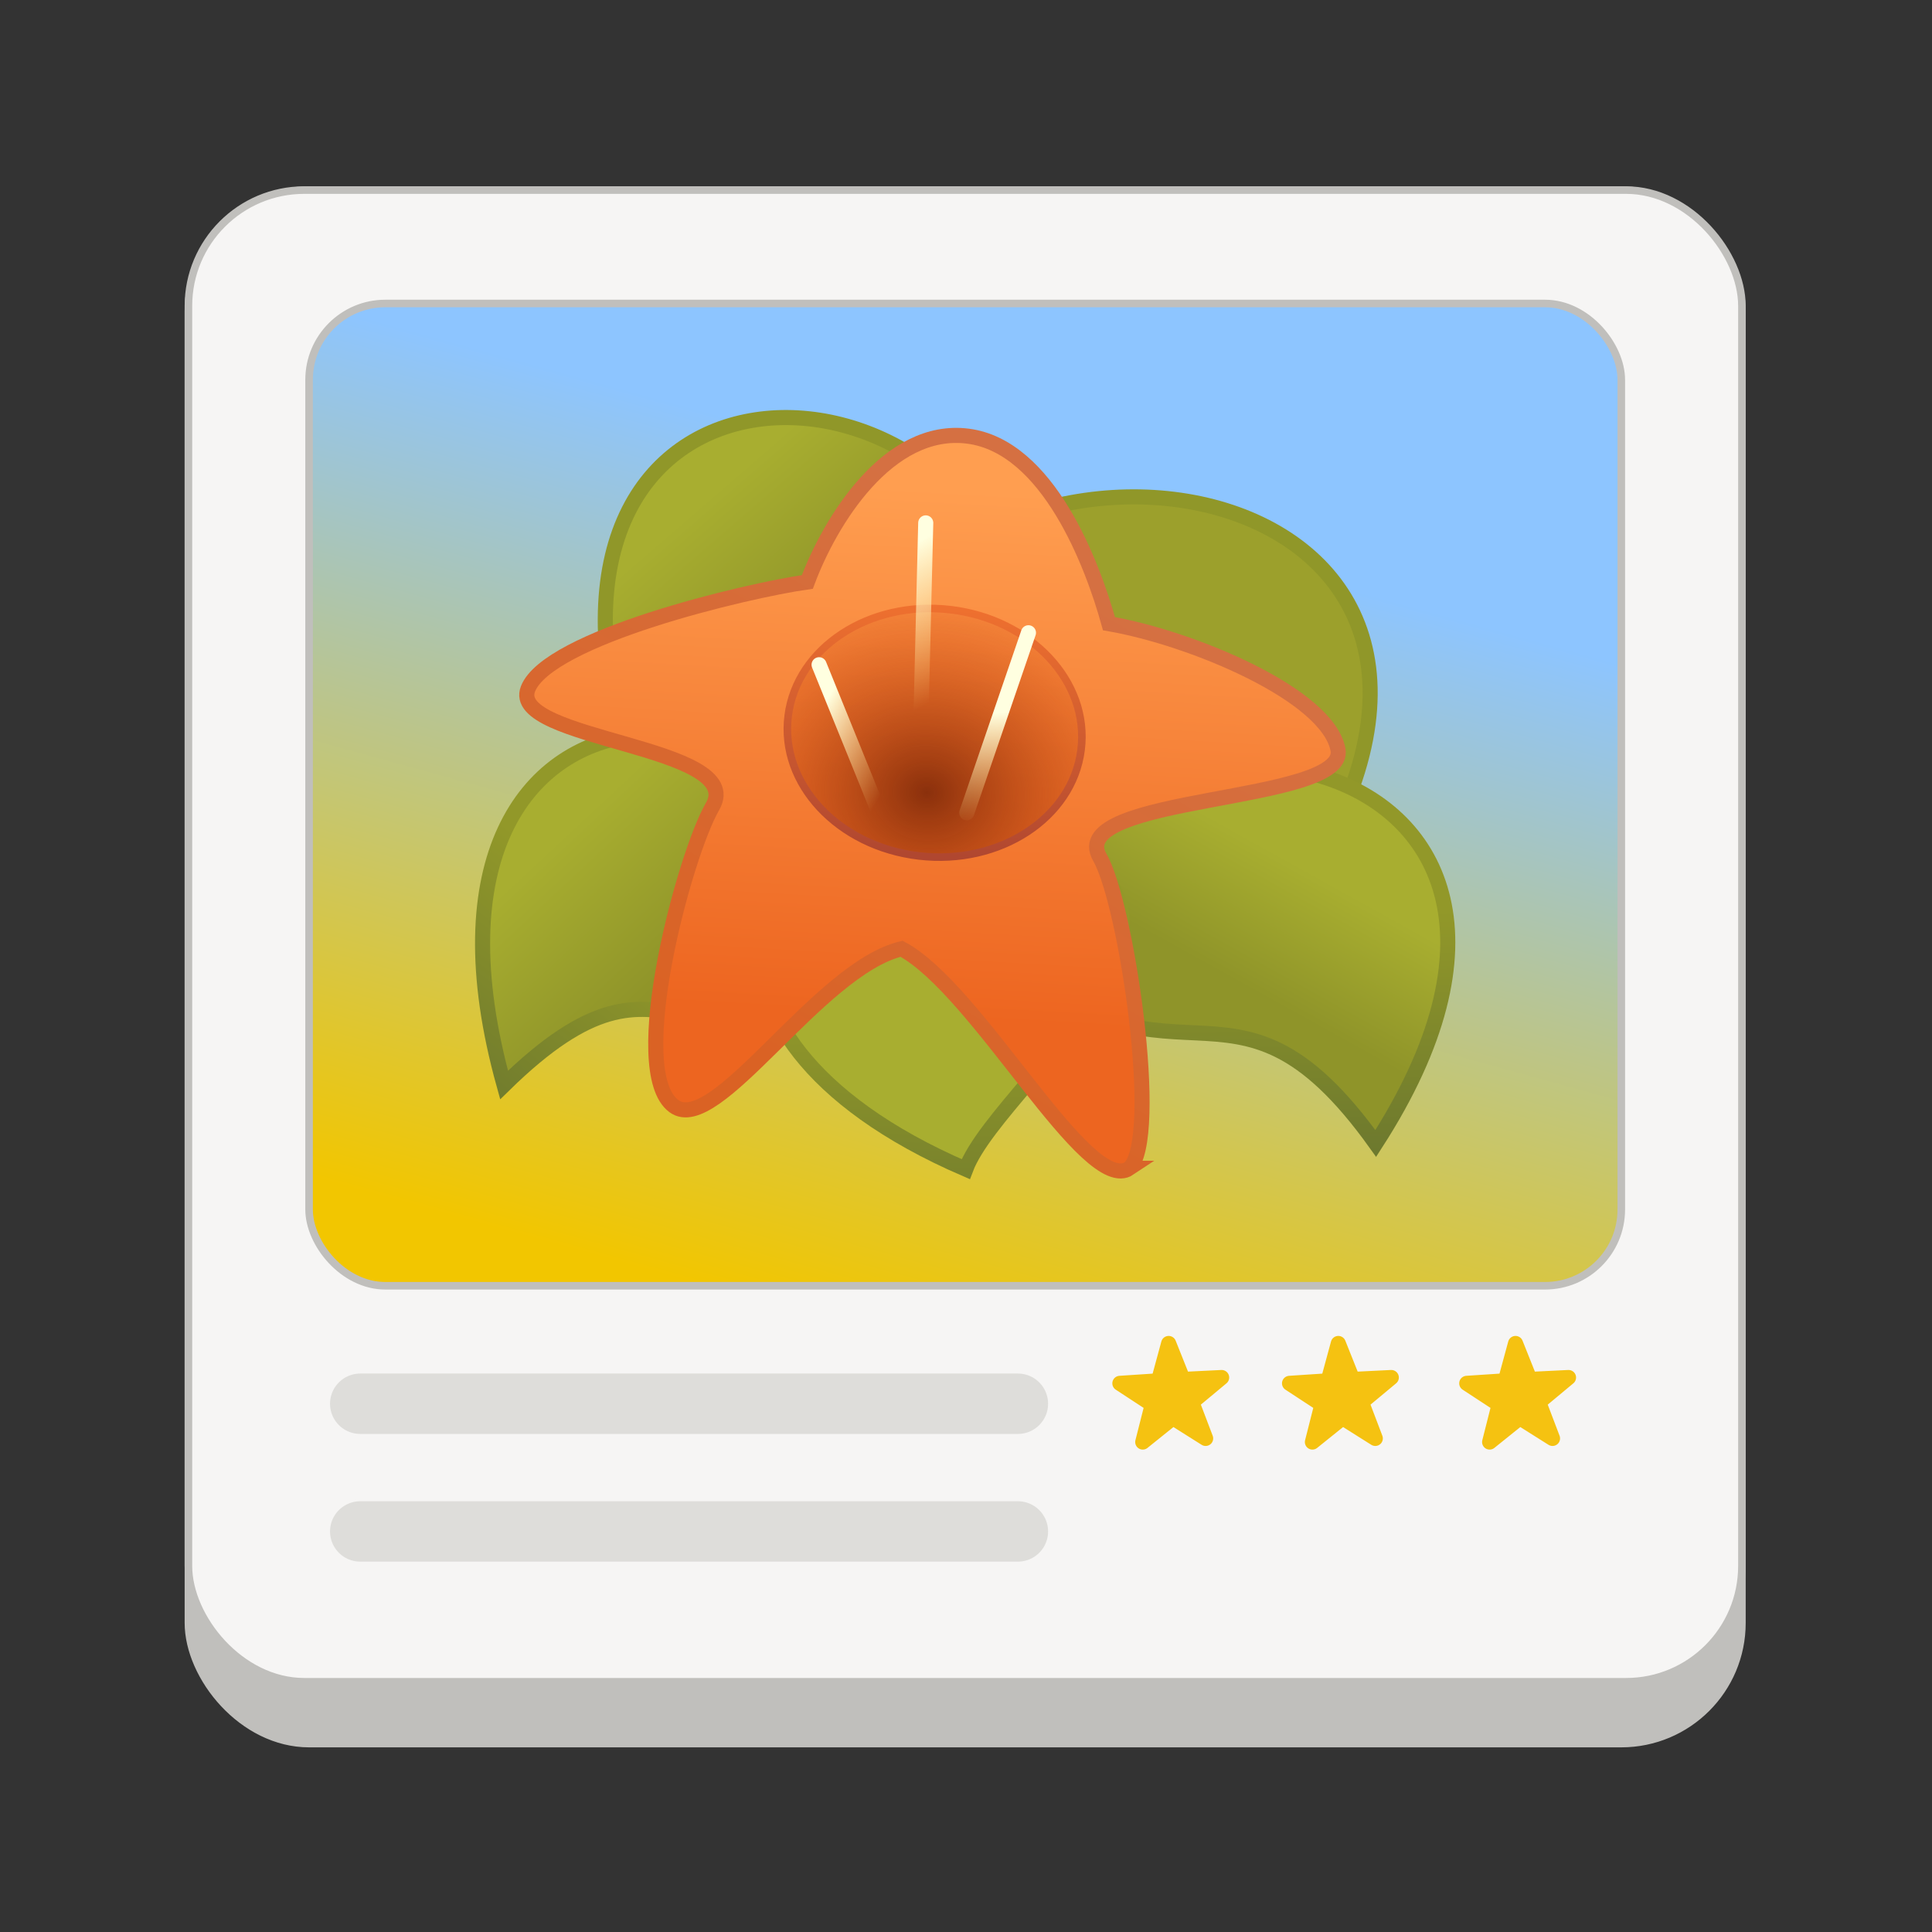 <?xml version="1.0" encoding="UTF-8" standalone="no"?>
<!-- Created with Inkscape (http://www.inkscape.org/) -->

<svg
   xmlns:dc="http://purl.org/dc/elements/1.1/"
   xmlns:cc="http://creativecommons.org/ns#"
   xmlns:rdf="http://www.w3.org/1999/02/22-rdf-syntax-ns#"
   xmlns:svg="http://www.w3.org/2000/svg"
   xmlns="http://www.w3.org/2000/svg"
   xmlns:xlink="http://www.w3.org/1999/xlink"
   xmlns:sodipodi="http://sodipodi.sourceforge.net/DTD/sodipodi-0.dtd"
   xmlns:inkscape="http://www.inkscape.org/namespaces/inkscape"
   width="256"
   height="256"
   viewBox="0 0 67.733 67.733"
   version="1.1"
   id="svg4770"
   inkscape:version="0.92.4 5da689c313, 2019-01-14"
   sodipodi:docname="gthumb.svg"
   inkscape:export-filename="/home/paolo/workspace/gthumb/data/icons/public/hicolor/256x256/apps/gthumb.png"
   inkscape:export-xdpi="96"
   inkscape:export-ydpi="96">
  <rect x="0" y="0" width="67.733" height="67.733" fill="#333333" stroke="none"/>
  <defs
     id="defs4764">
    <linearGradient
       id="linearGradient2911-977-39">
      <stop
         offset="0"
         id="stop7660"
         style="stop-color:#ffffe0;stop-opacity:1;"/>
      <stop
         offset="1"
         id="stop7662"
         style="stop-color:#ffe588;stop-opacity:0;"/>
    </linearGradient>
    <linearGradient
       inkscape:collect="always"
       xlink:href="#linearGradient1084"
       id="linearGradient1086"
       x1="62.064"
       y1="203.262"
       x2="47.194"
       y2="257.148"
       gradientUnits="userSpaceOnUse"
       gradientTransform="matrix(0.529,0,0,0.529,-53.219,54.775)"/>
    <linearGradient
       inkscape:collect="always"
       id="linearGradient1084">
      <stop
         style="stop-color:#8dc5ff;stop-opacity:1"
         offset="0"
         id="stop1080"/>
      <stop
         style="stop-color:#f2c600;stop-opacity:1"
         offset="1"
         id="stop1082"/>
    </linearGradient>
    <linearGradient
       inkscape:collect="always"
       xlink:href="#linearGradient2862-897-722"
       id="linearGradient5042"
       gradientUnits="userSpaceOnUse"
       gradientTransform="matrix(1.48,0.167,-0.213,1.631,-40.614,122.345)"
       x1="11.75"
       y1="23.25"
       x2="14.5"
       y2="26"/>
    <linearGradient
       inkscape:collect="always"
       id="linearGradient2862-897-722">
      <stop
         offset="0"
         id="stop7606"
         style="stop-color:#a8ae30;stop-opacity:1"/>
      <stop
         offset="1"
         id="stop7608"
         style="stop-color:#8f9429;stop-opacity:1"/>
    </linearGradient>
    <linearGradient
       inkscape:collect="always"
       xlink:href="#linearGradient2862-897-722"
       id="linearGradient5044"
       gradientUnits="userSpaceOnUse"
       gradientTransform="matrix(1.745,0.177,-0.237,1.647,-51.515,132.769)"
       x1="27.812"
       y1="22.657"
       x2="26.7"
       y2="25.157"/>
    <linearGradient
       inkscape:collect="always"
       xlink:href="#linearGradient2874-499-677"
       id="linearGradient5046"
       gradientUnits="userSpaceOnUse"
       gradientTransform="matrix(1.745,0.177,-0.237,1.647,-51.515,132.769)"
       x1="29.062"
       y1="29"
       x2="28.463"
       y2="23.782"/>
    <linearGradient
       inkscape:collect="always"
       id="linearGradient2874-499-677">
      <stop
         offset="0"
         id="stop7618"
         style="stop-color:#6c782e;stop-opacity:1;"/>
      <stop
         offset="1"
         id="stop7620"
         style="stop-color:#929829;stop-opacity:1"/>
    </linearGradient>
    <linearGradient
       inkscape:collect="always"
       xlink:href="#linearGradient2862-897-722"
       id="linearGradient5049"
       gradientUnits="userSpaceOnUse"
       gradientTransform="matrix(1.439,0.186,-0.196,1.714,-44.978,131.407)"
       x1="11.75"
       y1="23.25"
       x2="14.5"
       y2="26"/>
    <linearGradient
       inkscape:collect="always"
       xlink:href="#linearGradient2874-499-677"
       id="linearGradient5051"
       gradientUnits="userSpaceOnUse"
       gradientTransform="matrix(1.61,0.208,-0.196,1.714,-48.315,130.976)"
       x1="10.062"
       y1="29.5"
       x2="12.656"
       y2="24.75"/>
    <linearGradient
       inkscape:collect="always"
       xlink:href="#linearGradient2874-499-677"
       id="linearGradient5053"
       gradientUnits="userSpaceOnUse"
       gradientTransform="matrix(1.663,0.201,-0.21,1.716,-48.962,131.067)"
       x1="20.384"
       y1="31.625"
       x2="19.884"
       y2="26.438"/>
    <linearGradient
       inkscape:collect="always"
       xlink:href="#linearGradient2855-649-911"
       id="linearGradient5055-7"
       gradientUnits="userSpaceOnUse"
       gradientTransform="matrix(1.866,0.242,-0.242,2.123,-47.49,123.035)"
       x1="16.917"
       y1="25.211"
       x2="16.374"
       y2="16.541"/>
    <linearGradient
       inkscape:collect="always"
       id="linearGradient2855-649-911">
      <stop
         offset="0"
         id="stop7624"
         style="stop-color:#ed6520;stop-opacity:1"/>
      <stop
         offset="1"
         id="stop7626"
         style="stop-color:#ff9e50;stop-opacity:1"/>
    </linearGradient>
    <linearGradient
       inkscape:collect="always"
       xlink:href="#linearGradient2849-135-305"
       id="linearGradient5057"
       gradientUnits="userSpaceOnUse"
       gradientTransform="matrix(1.866,0.242,-0.242,2.123,-47.49,123.035)"
       x1="10.257"
       y1="24.583"
       x2="13.592"
       y2="15.521"/>
    <linearGradient
       inkscape:collect="always"
       id="linearGradient2849-135-305">
      <stop
         offset="0"
         id="stop7630"
         style="stop-color:#da6224;stop-opacity:1"/>
      <stop
         offset="1"
         id="stop7632"
         style="stop-color:#d57042;stop-opacity:1"/>
    </linearGradient>
    <radialGradient
       inkscape:collect="always"
       xlink:href="#linearGradient2891-388-107"
       id="radialGradient5059-5"
       gradientUnits="userSpaceOnUse"
       gradientTransform="matrix(4.687,-2.2283117e-6,2.6943e-6,4.051,-87.893,83.027)"
       cx="19"
       cy="22.472"
       fx="19"
       fy="22.472"
       r="2"/>
    <linearGradient
       inkscape:collect="always"
       id="linearGradient2891-388-107">
      <stop
         offset="0"
         id="stop7636"
         style="stop-color:#8a300c;stop-opacity:1;"/>
      <stop
         offset="1"
         id="stop7638"
         style="stop-color:#ec510c;stop-opacity:0"/>
    </linearGradient>
    <linearGradient
       inkscape:collect="always"
       xlink:href="#linearGradient2885-866-809"
       id="linearGradient5061-9"
       gradientUnits="userSpaceOnUse"
       x1="18.369"
       y1="23.025"
       x2="18.154"
       y2="19.235"
       gradientTransform="matrix(2.585,0,0,2.901,-47.952,109.573)"/>
    <linearGradient
       inkscape:collect="always"
       id="linearGradient2885-866-809">
      <stop
         offset="0"
         id="stop7642"
         style="stop-color:#b04730;stop-opacity:1"/>
      <stop
         offset="1"
         id="stop7644"
         style="stop-color:#ff7b2f;stop-opacity:1"/>
    </linearGradient>
    <linearGradient
       inkscape:collect="always"
       xlink:href="#linearGradient2911-977-39"
       id="linearGradient5063-3"
       gradientUnits="userSpaceOnUse"
       gradientTransform="matrix(1.385,0.167,-0.236,1.923,-43.439,128.08)"
       x1="21"
       y1="20"
       x2="21.25"
       y2="22"/>
    <linearGradient
       inkscape:collect="always"
       xlink:href="#linearGradient2911-977-39"
       id="linearGradient5065-5"
       gradientUnits="userSpaceOnUse"
       gradientTransform="matrix(1.428,0.173,-0.234,1.912,-44.386,127.748)"
       x1="17"
       y1="21"
       x2="18.892"
       y2="22.07"/>
    <linearGradient
       inkscape:collect="always"
       xlink:href="#linearGradient2911-977-39"
       id="linearGradient5067-3"
       gradientUnits="userSpaceOnUse"
       gradientTransform="matrix(1.385,0.167,-0.222,1.815,-43.792,129.349)"
       x1="18"
       y1="18"
       x2="19.488"
       y2="20.631"/>
  </defs>
  <sodipodi:namedview
     id="base"
     pagecolor="#ffffff"
     bordercolor="#666666"
     borderopacity="1.0"
     inkscape:pageopacity="0.0"
     inkscape:pageshadow="2"
     inkscape:zoom="0.7"
     inkscape:cx="67.694872"
     inkscape:cy="125.45862"
     inkscape:document-units="mm"
     inkscape:current-layer="layer1"
     showgrid="false"
     fit-margin-top="0"
     fit-margin-left="0"
     fit-margin-right="0"
     fit-margin-bottom="0"
     inkscape:window-width="1920"
     inkscape:window-height="1136"
     inkscape:window-x="0"
     inkscape:window-y="27"
     inkscape:window-maximized="1"
     units="px"/>
  <g
     inkscape:label="Livello 1"
     inkscape:groupmode="layer"
     id="layer1"
     transform="translate(53.219,-145.658)">
    <rect
       style="opacity:1;fill:#c0bfbc;fill-opacity:1;stroke:#c0bfbc;stroke-width:0.265;stroke-linecap:round;stroke-linejoin:round;stroke-miterlimit:4;stroke-dasharray:none;stroke-dashoffset:0;stroke-opacity:1"
       id="rect868"
       width="54.463"
       height="54.463"
       x="-46.613"
       y="152.322"
       ry="4.23"
       inkscape:export-xdpi="44.303635"
       inkscape:export-ydpi="44.303635"
       inkscape:export-filename="./g1255.png"/>
    <rect
       ry="4.061"
       y="152.322"
       x="-46.613"
       height="52.296"
       width="54.463"
       id="rect966"
       style="opacity:1;fill:#f6f5f4;fill-opacity:1;stroke:#c0bfbc;stroke-width:0.265;stroke-linecap:round;stroke-linejoin:round;stroke-miterlimit:4;stroke-dasharray:none;stroke-dashoffset:0;stroke-opacity:1"
       inkscape:export-xdpi="44.303635"
       inkscape:export-ydpi="44.303635"
       inkscape:export-filename="./g1255.png"/>
    <rect
       style="opacity:1;fill:url(#linearGradient1086);fill-opacity:1;stroke:#c0bfbc;stroke-width:0.265;stroke-linecap:round;stroke-linejoin:round;stroke-miterlimit:4;stroke-dasharray:none;stroke-dashoffset:0;stroke-opacity:1"
       id="rect968"
       width="46.004"
       height="34.437"
       x="-42.383"
       y="156.298"
       ry="2.674"
       inkscape:export-xdpi="44.303635"
       inkscape:export-ydpi="44.303635"
       inkscape:export-filename="./g1255.png"/>
    <g
       id="g6019"
       transform="translate(0.056,0.637)">
      <path
         inkscape:connector-curvature="0"
         d="m -17.201,167.335 c -1.798,-10.702 -18.538,-10.979 -14.111,4.058 6.343,-5.744 6.298,0.712 14.111,-4.058 z"
         id="path14259-3"
         style="display:inline;fill:url(#linearGradient5042);fill-opacity:1;fill-rule:evenodd;stroke:#909729;stroke-width:0.529;stroke-linecap:butt;stroke-linejoin:miter;stroke-miterlimit:4;stroke-dasharray:none;stroke-opacity:1"
         sodipodi:nodetypes="ccc"/>
      <path
         inkscape:connector-curvature="0"
         d="m -23.715,168.488 c 5.331,-10.736 25.633,-6.624 15.847,7.961 -5.966,-7.684 -7.818,-0.911 -15.847,-7.961 z"
         id="path14261-6"
         style="display:inline;fill:#9ca02c;fill-opacity:1;fill-rule:evenodd;stroke:#909729;stroke-width:0.529;stroke-linecap:butt;stroke-linejoin:miter;stroke-miterlimit:4;stroke-dasharray:none;stroke-opacity:1"
         sodipodi:nodetypes="ccc"/>
      <path
         inkscape:connector-curvature="0"
         d="m -19.045,177.84 c 5.027,-10.352 23.11,-6.847 14.002,7.269 -5.16,-7.208 -6.979,-0.708 -14.002,-7.269 z"
         id="path14263-0"
         style="display:inline;fill:url(#linearGradient5044);fill-opacity:1;fill-rule:evenodd;stroke:url(#linearGradient5046);stroke-width:0.529;stroke-linecap:butt;stroke-linejoin:miter;stroke-miterlimit:4;stroke-dasharray:none;stroke-opacity:1"
         sodipodi:nodetypes="ccc"/>
      <path
         inkscape:connector-curvature="0"
         d="m -21.92,178.889 c -1.82,-11.268 -18.088,-11.676 -13.683,4.17 6.123,-5.997 6.124,0.792 13.683,-4.17 z"
         id="path14265-6"
         style="display:inline;fill:url(#linearGradient5049);fill-opacity:1;fill-rule:evenodd;stroke:url(#linearGradient5051);stroke-width:0.529;stroke-linecap:butt;stroke-linejoin:miter;stroke-miterlimit:4;stroke-dasharray:none;stroke-opacity:1"
         sodipodi:nodetypes="ccc"/>
      <path
         inkscape:connector-curvature="0"
         d="m -20.44,173.697 c 13.301,1.608 2.274,8.982 1.022,12.313 -11.218,-4.839 -7.611,-13.11 -1.022,-12.313 z"
         id="path14267-2"
         style="display:inline;fill:#a8ae30;fill-opacity:1;fill-rule:evenodd;stroke:url(#linearGradient5053);stroke-width:0.529;stroke-linecap:butt;stroke-linejoin:miter;stroke-miterlimit:4;stroke-dasharray:none;stroke-opacity:1"
         sodipodi:nodetypes="ccs"/>
      <path
         sodipodi:nodetypes="ccssscscssc"
         style="display:inline;fill:url(#linearGradient5055-7);fill-opacity:1;fill-rule:nonzero;stroke:url(#linearGradient5057);stroke-width:0.529;stroke-linecap:round;stroke-linejoin:miter;stroke-miterlimit:4;stroke-dasharray:none;stroke-opacity:1"
         d="m -13.68,185.98 c -1.487,0.995 -5.31,-6.272 -7.988,-7.697 -2.919,0.699 -6.511,6.595 -7.98,5.517 -1.68,-1.233 0.383,-8.839 1.351,-10.501 1.247,-2.143 -7.178,-2.313 -6.468,-4.126 0.701,-1.789 7.617,-3.441 9.795,-3.75 0.79,-2.126 2.836,-5.473 5.634,-5.11 2.798,0.363 4.359,4.469 4.94,6.574 2.908,0.502 7.673,2.492 8.03,4.418 0.352,1.899 -9.622,1.57 -8.351,3.773 0.928,1.608 2.15,9.842 1.037,10.902 z"
         id="path14271-6"
         inkscape:connector-curvature="0"/>
      <ellipse
         ry="4.352"
         rx="5.17"
         cy="171.952"
         cx="1.166"
         style="display:inline;fill:url(#radialGradient5059-5);fill-opacity:1;fill-rule:nonzero;stroke:url(#linearGradient5061-9);stroke-width:0.265;stroke-linecap:round;stroke-linejoin:miter;stroke-miterlimit:4;stroke-dasharray:none;stroke-opacity:1"
         transform="matrix(0.993,0.116,-0.126,0.992,0,0)"
         id="path14273-1"/>
      <path
         sodipodi:nodetypes="cc"
         style="display:inline;fill:none;stroke:url(#linearGradient5063-3);stroke-width:0.529;stroke-linecap:round;stroke-linejoin:miter;stroke-miterlimit:4;stroke-dasharray:none;stroke-opacity:1"
         d="m -19.381,173.516 2.162,-6.311"
         id="path14275-8"
         inkscape:connector-curvature="0"/>
      <path
         sodipodi:nodetypes="cc"
         style="display:inline;fill:none;stroke:url(#linearGradient5065-5);stroke-width:0.529;stroke-linecap:round;stroke-linejoin:miter;stroke-miterlimit:4;stroke-dasharray:none;stroke-opacity:1"
         d="m -22.285,173.928 -2.274,-5.602"
         id="path14277-7"
         inkscape:connector-curvature="0"/>
      <path
         sodipodi:nodetypes="cc"
         style="display:inline;fill:none;stroke:url(#linearGradient5067-3);stroke-width:0.529;stroke-linecap:round;stroke-linejoin:miter;stroke-miterlimit:4;stroke-dasharray:none;stroke-opacity:1"
         d="m -21.038,172.27 0.218,-8.917"
         id="path14279-9"
         inkscape:connector-curvature="0"/>
    </g>
    <g
       id="g873"
       transform="translate(0,-1.336)">
      <path
         inkscape:export-ydpi="118.14"
         inkscape:export-xdpi="118.14"
         inkscape:transform-center-y="-0.27881981"
         inkscape:transform-center-x="0.063002009"
         d="m 1.21,197.423 -1.148,-0.723 -1.057,0.85 0.333,-1.315 -1.135,-0.743 1.354,-0.089 0.356,-1.309 0.503,1.26 1.355,-0.066 -1.043,0.868 z"
         inkscape:randomized="0"
         inkscape:rounded="0"
         inkscape:flatsided="false"
         sodipodi:arg2="1.5133853"
         sodipodi:arg1="0.88506682"
         sodipodi:r2="0.73175222"
         sodipodi:r1="1.8786335"
         sodipodi:cy="195.9687"
         sodipodi:cx="0.020222535"
         sodipodi:sides="5"
         id="path1223"
         style="opacity:1;fill:#f5c211;fill-opacity:1;stroke:#f5c211;stroke-width:0.529;stroke-linecap:round;stroke-linejoin:round;stroke-miterlimit:4;stroke-dasharray:none;stroke-dashoffset:0;stroke-opacity:1"
         sodipodi:type="star"/>
      <path
         inkscape:export-ydpi="118.14"
         inkscape:export-xdpi="118.14"
         sodipodi:type="star"
         style="opacity:1;fill:#f5c211;fill-opacity:1;stroke:#f5c211;stroke-width:0.529;stroke-linecap:round;stroke-linejoin:round;stroke-miterlimit:4;stroke-dasharray:none;stroke-dashoffset:0;stroke-opacity:1"
         id="path1225"
         sodipodi:sides="5"
         sodipodi:cx="-6.1922469"
         sodipodi:cy="195.9687"
         sodipodi:r1="1.8786335"
         sodipodi:r2="0.73175222"
         sodipodi:arg1="0.88506682"
         sodipodi:arg2="1.5133853"
         inkscape:flatsided="false"
         inkscape:rounded="0"
         inkscape:randomized="0"
         d="m -5.003,197.423 -1.148,-0.723 -1.057,0.85 0.333,-1.315 -1.135,-0.743 1.354,-0.089 0.356,-1.309 0.503,1.26 1.355,-0.066 -1.043,0.868 z"
         inkscape:transform-center-x="0.063002009"
         inkscape:transform-center-y="-0.27881981"/>
      <path
         inkscape:export-ydpi="118.14"
         inkscape:export-xdpi="118.14"
         inkscape:transform-center-y="-0.27881981"
         inkscape:transform-center-x="0.063002009"
         d="m -10.951,197.423 -1.148,-0.723 -1.057,0.85 0.333,-1.315 -1.135,-0.743 1.354,-0.089 0.356,-1.309 0.503,1.26 1.355,-0.066 -1.043,0.868 z"
         inkscape:randomized="0"
         inkscape:rounded="0"
         inkscape:flatsided="false"
         sodipodi:arg2="1.5133853"
         sodipodi:arg1="0.88506682"
         sodipodi:r2="0.73175222"
         sodipodi:r1="1.8786335"
         sodipodi:cy="195.9687"
         sodipodi:cx="-12.140356"
         sodipodi:sides="5"
         id="path1227"
         style="opacity:1;fill:#f5c211;fill-opacity:1;stroke:#f5c211;stroke-width:0.529;stroke-linecap:round;stroke-linejoin:round;stroke-miterlimit:4;stroke-dasharray:none;stroke-dashoffset:0;stroke-opacity:1"
         sodipodi:type="star"/>
    </g>
    <path
       sodipodi:nodetypes="cc"
       inkscape:export-ydpi="118.14"
       inkscape:export-xdpi="118.14"
       inkscape:connector-curvature="0"
       id="path1229"
       d="m -40.59,194.871 h 23.057"
       style="fill:none;fill-rule:evenodd;stroke:#deddda;stroke-width:2.117;stroke-linecap:round;stroke-linejoin:miter;stroke-miterlimit:4;stroke-dasharray:none;stroke-opacity:1"/>
    <path
       style="fill:none;fill-rule:evenodd;stroke:#deddda;stroke-width:2.117;stroke-linecap:round;stroke-linejoin:miter;stroke-miterlimit:4;stroke-dasharray:none;stroke-opacity:1"
       d="m -40.59,199.348 h 23.057"
       id="path878"
       inkscape:connector-curvature="0"
       inkscape:export-xdpi="118.14"
       inkscape:export-ydpi="118.14"
       sodipodi:nodetypes="cc"/>
  </g>
</svg>
